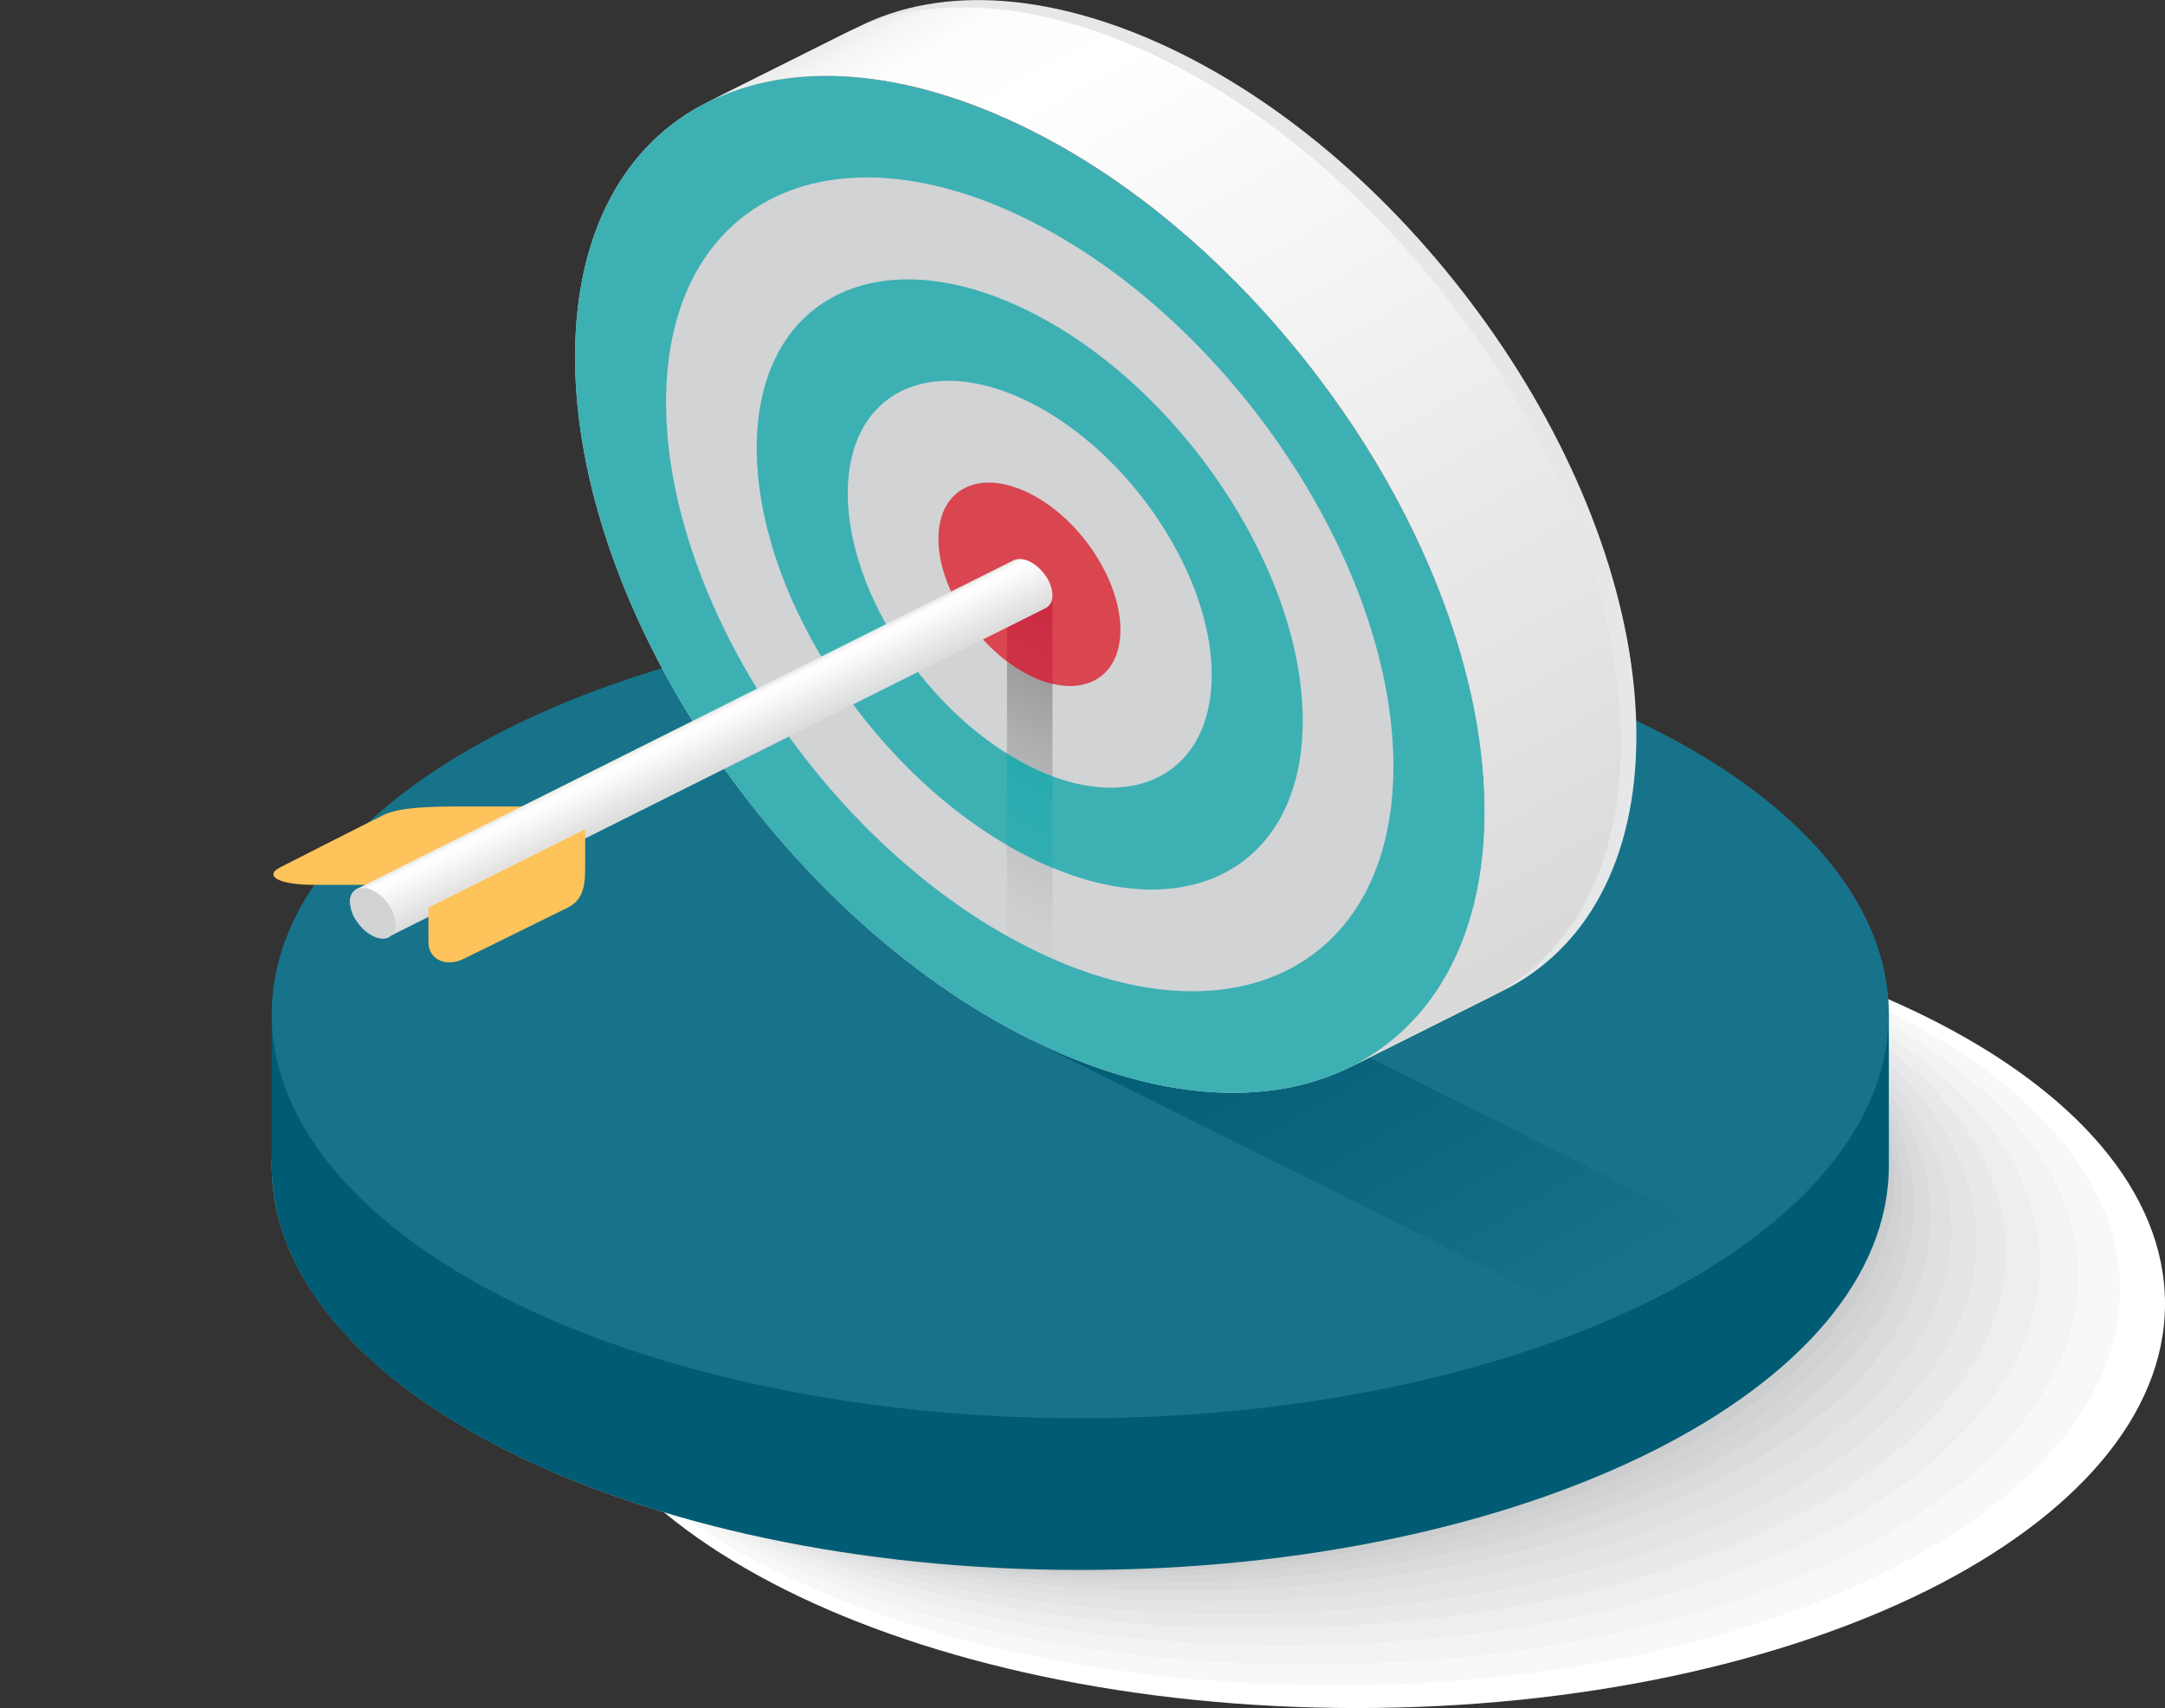 <svg version="1.1" id="Layer_1" xmlns="http://www.w3.org/2000/svg" xmlns:xlink="http://www.w3.org/1999/xlink" x="0px" y="0px" viewBox="0 0 685.2 540.5" style="enable-background:new 0 0 685.2 540.5;" xml:space="preserve">
<rect x="0" y="0" width="685.2" height="540.5" fill="#333333" stroke="none"/>
<style type="text/css">
	.st0{fill:#FFFFFF;}
	.st1{fill:#F7F8F8;}
	.st2{fill:#F2F3F3;}
	.st3{fill:#EDEEEE;}
	.st4{fill:#E8E9EA;}
	.st5{fill:#E3E4E5;}
	.st6{fill:#DFE0E1;}
	.st7{fill:#DADBDC;}
	.st8{fill:#D5D6D8;}
	.st9{fill:#D0D2D3;}
	.st10{fill:#CBCDCF;}
	.st11{fill:#C7C8CA;}
	.st12{fill:#005C74;}
	.st13{fill:#17738A;}
	.st14{fill:url(#SVGID_1_);}
	.st15{fill:#D1D3D4;}
	.st16{fill:url(#SVGID_2_);}
	.st17{fill:#3DB0B4;}
	.st18{fill:url(#SVGID_3_);}
	.st19{fill:#D9464F;}
	.st20{fill:url(#SVGID_4_);}
	.st21{fill:#E6E7E8;}
	.st22{fill:url(#SVGID_5_);}
	.st23{fill:#FEC35A;}
	.st24{fill:url(#SVGID_6_);}
</style>
<g id="Layer_2_1_">
	<g id="Layer_2-2">
		<path class="st0" d="M685.2,412.6c0,35.3-28.6,67.3-74.9,90.5C564,526.2,500,540.5,429.4,540.5S294.7,526.2,248.4,503
			s-74.9-55.1-74.9-90.4s28.6-67.3,74.9-90.5s110.3-37.5,180.9-37.5S564,299,610.3,322.1S685.2,377.2,685.2,412.6z"></path>
		<path class="st1" d="M609.1,490.8C567,515.1,506.3,531,437.9,533.1s-132.4-9.6-180.9-30.6s-80.4-51.5-84.6-85.6
			s19.2-66.2,61.3-90.5s102.9-40.2,171.3-42.3s132.4,9.6,180.9,30.6s80.4,51.4,84.6,85.6S651.2,466.6,609.1,490.8z"></path>
		<path class="st2" d="M608,478.6c-37.9,25.4-95.4,42.9-161.6,47.1s-130.2-4.9-180.9-23.8s-85.8-47.7-94.2-80.8s9.8-65.1,47.7-90.5
			s95.4-42.9,161.6-47.1s130.2,4.9,180.9,23.8s85.8,47.7,94.2,80.8S645.9,453.3,608,478.6z"></path>
		<path class="st3" d="M606.8,466.4c-33.7,26.5-88,45.6-152,51.9s-128-0.2-180.9-17s-91.2-44-103.9-76c-12.6-32,0.4-64,34.1-90.5
			s88-45.6,152-51.9s128,0.2,180.9,17s91.2,44,103.8,76S640.5,440,606.8,466.4z"></path>
		<path class="st4" d="M605.7,454.2c-29.5,27.6-80.6,48.3-142.4,56.7c-61.8,8.4-125.8,4.5-180.9-10.2s-96.6-40.3-113.5-71.2
			s-9-62.9,20.4-90.5s80.6-48.3,142.4-56.7s125.8-4.5,180.9,10.2s96.6,40.3,113.5,71.2S635.2,426.6,605.7,454.2z"></path>
		<path class="st5" d="M604.6,442c-25.3,28.7-73.2,51-132.8,61.6s-123.5,9.2-180.9-3.4s-102.1-36.5-123.1-66.3s-18.4-61.8,6.8-90.5
			s73.2-51,132.8-61.6s123.6-9.2,180.9,3.4s102.1,36.6,123.1,66.4S629.8,413.4,604.6,442z"></path>
		<path class="st6" d="M603.4,429.8c-21,29.8-65.8,53.8-123.1,66.4s-121.3,13.9-180.9,3.4s-107.5-32.9-132.8-61.5
			s-27.9-60.7-6.8-90.5c21.1-29.8,65.7-53.8,123.2-66.4s121.3-13.9,180.9-3.4s107.5,32.9,132.7,61.6S624.5,400,603.4,429.8z"></path>
		<path class="st7" d="M602.3,417.6c-16.8,30.9-58.3,56.5-113.5,71.2S369.7,507.5,307.9,499S195,469.9,165.5,442.3
			s-37.3-59.6-20.4-90.5s58.3-56.5,113.5-71.2s119.1-18.6,180.9-10.2s112.9,29.2,142.4,56.7C611.3,354.7,619.1,386.7,602.3,417.6z"></path>
		<path class="st8" d="M601.1,405.4c-12.6,32-50.9,59.2-103.8,76s-116.9,23.3-180.9,17S198,473,164.4,446.5s-46.7-58.5-34.1-90.5
			s50.9-59.2,103.8-76s116.9-23.4,180.9-17s118.4,25.5,152,51.9S613.8,373.4,601.1,405.4z"></path>
		<path class="st9" d="M600,393.2c-8.4,33.1-43.5,61.9-94.2,80.8s-114.7,28.1-180.9,23.8s-123.8-21.7-161.6-47.1
			s-56.1-57.3-47.7-90.5s43.5-61.9,94.2-80.8s114.7-28,180.9-23.9s123.8,21.7,161.6,47.1S608.4,360.1,600,393.2z"></path>
		<path class="st10" d="M598.9,381c-4.2,34.2-36.1,64.6-84.6,85.6s-112.5,32.8-180.9,30.7s-129.2-18-171.3-42.3
			s-65.5-56.2-61.3-90.4c4.2-34.2,36.1-64.6,84.6-85.6s112.5-32.8,180.9-30.7s129.2,18,171.3,42.3S603.1,346.8,598.9,381z"></path>
		<path class="st11" d="M597.7,368.8c0,35.3-28.6,67.3-74.9,90.5c-46.3,23.1-110.3,37.5-180.9,37.5s-134.6-14.3-180.9-37.5
			S86,404.1,86,368.8s28.6-67.3,74.9-90.5s110.3-37.5,180.9-37.5s134.6,14.3,180.9,37.5C569.1,301.5,597.7,333.5,597.7,368.8z"></path>
		<path class="st12" d="M86,320.9v48c0,70.6,114.6,127.9,255.9,127.9s255.9-57.3,255.9-127.9v-48H86z"></path>
		<ellipse class="st13" cx="341.9" cy="320.9" rx="255.9" ry="127.9"></ellipse>
		
			<linearGradient id="SVGID_1_" gradientUnits="userSpaceOnUse" x1="476.442" y1="113.571" x2="398.692" y2="249.621" gradientTransform="matrix(1 0 0 -1 0 542)">
			<stop offset="0" style="stop-color:#17738A"></stop>
			<stop offset="1" style="stop-color:#005C74"></stop>
		</linearGradient>
		<polygon class="st14" points="373.8,304.9 325.9,328.9 501.8,416.8 549.8,392.8"></polygon>
		<path class="st15" d="M427.6,134.1c-26-39.1-62-73.2-101.8-93s-75.7-21.8-101.8-8.8S182,73.2,182,113s16.1,83.8,42.1,122.8
			s62,73.2,101.8,93s75.7,21.8,101.8,8.7s42.2-41,42.2-80.7S453.7,173.1,427.6,134.1z"></path>
		
			<linearGradient id="SVGID_2_" gradientUnits="userSpaceOnUse" x1="352.772" y1="345.909" x2="299.292" y2="243.999" gradientTransform="matrix(1 0 0 -1 0 542)">
			<stop offset="0" style="stop-color:#808080"></stop>
			<stop offset="0.28" style="stop-color:#A2A2A3"></stop>
			<stop offset="0.56" style="stop-color:#BCBDBE"></stop>
			<stop offset="0.81" style="stop-color:#CBCDCE"></stop>
			<stop offset="1" style="stop-color:#D1D3D4"></stop>
		</linearGradient>
		<polygon class="st16" points="318.7,306.2 318.7,181.3 333.1,188.5 333.1,313.4"></polygon>
		<path class="st17" d="M427.6,134.1c-26-39.1-62-73.2-101.8-93s-75.7-21.8-101.8-8.8S182,73.2,182,113s16.1,83.8,42.1,122.8
			s62,73.2,101.8,93s75.7,21.8,101.8,8.7s42.2-41,42.2-80.7S453.7,173.1,427.6,134.1z M325.9,300c-63.6-31.8-115.1-109-115.1-172.7
			S262.3,38,325.9,69.8S441,178.9,441,242.5S389.5,331.9,325.9,300L325.9,300z"></path>
		<path class="st17" d="M325.9,98.6c-47.7-23.8-86.4-4.5-86.4,43.2s38.7,105.7,86.4,129.5s86.4,4.5,86.4-43.2
			S373.6,122.4,325.9,98.6z M325.9,242.5c-31.8-15.9-57.6-54.6-57.6-86.4s25.8-44.7,57.6-28.8s57.6,54.6,57.6,86.3
			S357.7,258.4,325.9,242.5z"></path>
		
			<linearGradient id="SVGID_3_" gradientUnits="userSpaceOnUse" x1="356.536" y1="343.932" x2="303.057" y2="242.022" gradientTransform="matrix(1 0 0 -1 0 542)">
			<stop offset="0" style="stop-color:#00A3A7"></stop>
			<stop offset="0.13" style="stop-color:#0CA6AA"></stop>
			<stop offset="0.47" style="stop-color:#27ABAF"></stop>
			<stop offset="0.77" style="stop-color:#37AFB3"></stop>
			<stop offset="1" style="stop-color:#3DB0B4"></stop>
		</linearGradient>
		<path class="st18" d="M333.1,274.6v-28.9c-2.4-0.9-4.8-1.9-7.2-3.1s-4.8-2.6-7.2-4.1v28.9c2.4,1.4,4.8,2.7,7.2,3.9
			C328.3,272.5,330.7,273.6,333.1,274.6z"></path>
		<path class="st19" d="M354.6,199.3c0,15.9-12.9,22.3-28.8,14.4s-28.8-27.3-28.8-43.2s12.9-22.3,28.8-14.4S354.6,183.4,354.6,199.3
			z"></path>
		
			<linearGradient id="SVGID_4_" gradientUnits="userSpaceOnUse" x1="332.817" y1="356.382" x2="279.337" y2="254.472" gradientTransform="matrix(1 0 0 -1 0 542)">
			<stop offset="0" style="stop-color:#C92841"></stop>
			<stop offset="0.17" style="stop-color:#CD3045"></stop>
			<stop offset="0.64" style="stop-color:#D6404C"></stop>
			<stop offset="1" style="stop-color:#D9464F"></stop>
		</linearGradient>
		<path class="st20" d="M318.7,209.2c2.3,1.7,4.7,3.2,7.2,4.5c2.3,1.2,4.7,2.1,7.2,2.7v-27.9l-14.4-7.2V209.2z"></path>
		<path class="st21" d="M272.1,8.3c26-13,62-11.1,101.8,8.7s75.7,54,101.8,93s42.2,83.1,42.2,122.8s-16.1,67.7-42.2,80.7l-48,24
			c26-13,42.2-41,42.2-80.7s-16.1-83.8-42.2-122.8s-62-73.2-101.8-93s-75.7-21.8-101.7-8.7L272.1,8.3z"></path>
		
			<linearGradient id="SVGID_5_" gradientUnits="userSpaceOnUse" x1="303.244" y1="551.957" x2="478.674" y2="230.428" gradientTransform="matrix(1 0 0 -1 0 542)">
			<stop offset="0" style="stop-color:#ECECEC"></stop>
			<stop offset="2.000000e-02" style="stop-color:#F6F6F6"></stop>
			<stop offset="5.000000e-02" style="stop-color:#FDFDFD"></stop>
			<stop offset="0.13" style="stop-color:#FFFFFF"></stop>
			<stop offset="1" style="stop-color:#D9D9D9"></stop>
		</linearGradient>
		<path class="st22" d="M267.3,10.6c26-13,62-11.1,101.8,8.7s75.7,54,101.8,93S513,195.5,513,235.2s-16.1,67.7-42.1,80.7l-43.2,21.6
			c26-13,42.2-41,42.2-80.7s-16.1-83.8-42.2-122.8s-62-73.2-101.8-93s-75.7-21.8-101.8-8.8L267.3,10.6z"></path>
		<path class="st23" d="M121.2,280h-22c-10.8,0-16-2.8-10.4-5.6c0,0,26.9-13.7,32.4-16.4c5.5-2.8,16.5-2.8,27.6-2.8h22L121.2,280z"></path>
		
			<linearGradient id="SVGID_6_" gradientUnits="userSpaceOnUse" x1="218.098" y1="312.749" x2="226.328" y2="296.299" gradientTransform="matrix(1 0 0 -1 0 542)">
			<stop offset="0" style="stop-color:#ECECEC"></stop>
			<stop offset="2.000000e-02" style="stop-color:#F6F6F6"></stop>
			<stop offset="5.000000e-02" style="stop-color:#FDFDFD"></stop>
			<stop offset="0.13" style="stop-color:#FFFFFF"></stop>
			<stop offset="1" style="stop-color:#D9D9D9"></stop>
		</linearGradient>
		<path class="st24" d="M320.8,177.3c1.3-0.6,3.1-0.6,5.1,0.4c2.1,1.1,3.8,2.7,5.1,4.6c1.3,1.8,2,3.9,2.1,6.1c0.1,1.6-0.7,3.2-2.1,4
			l-207.9,104c-1.3,0.7-3.1,0.6-5.1-0.4c-2.1-1.1-3.8-2.7-5.1-4.6c-1.3-1.8-2-3.9-2.1-6.1c-0.1-1.6,0.7-3.2,2.1-4L320.8,177.3z"></path>
		<path class="st15" d="M125.2,292.5c-0.1-2.2-0.8-4.3-2.1-6.1c-1.3-2-3-3.6-5.1-4.6c-1.5-0.9-3.4-1.1-5.1-0.4l0,0
			c-1.4,0.8-2.2,2.4-2.1,4c0.1,2.2,0.8,4.3,2.1,6.1c1.3,2,3,3.6,5.1,4.7c2,1,3.8,1.1,5.1,0.4l0,0
			C124.5,295.7,125.3,294.1,125.2,292.5z"></path>
		<path class="st23" d="M135.6,287.2v11c0,5.4,5.6,8,11.2,5.2c0,0,27.4-13.5,32.9-16.2s5.5-8.3,5.5-13.8v-11L135.6,287.2z"></path>
	</g>
</g>
</svg>
